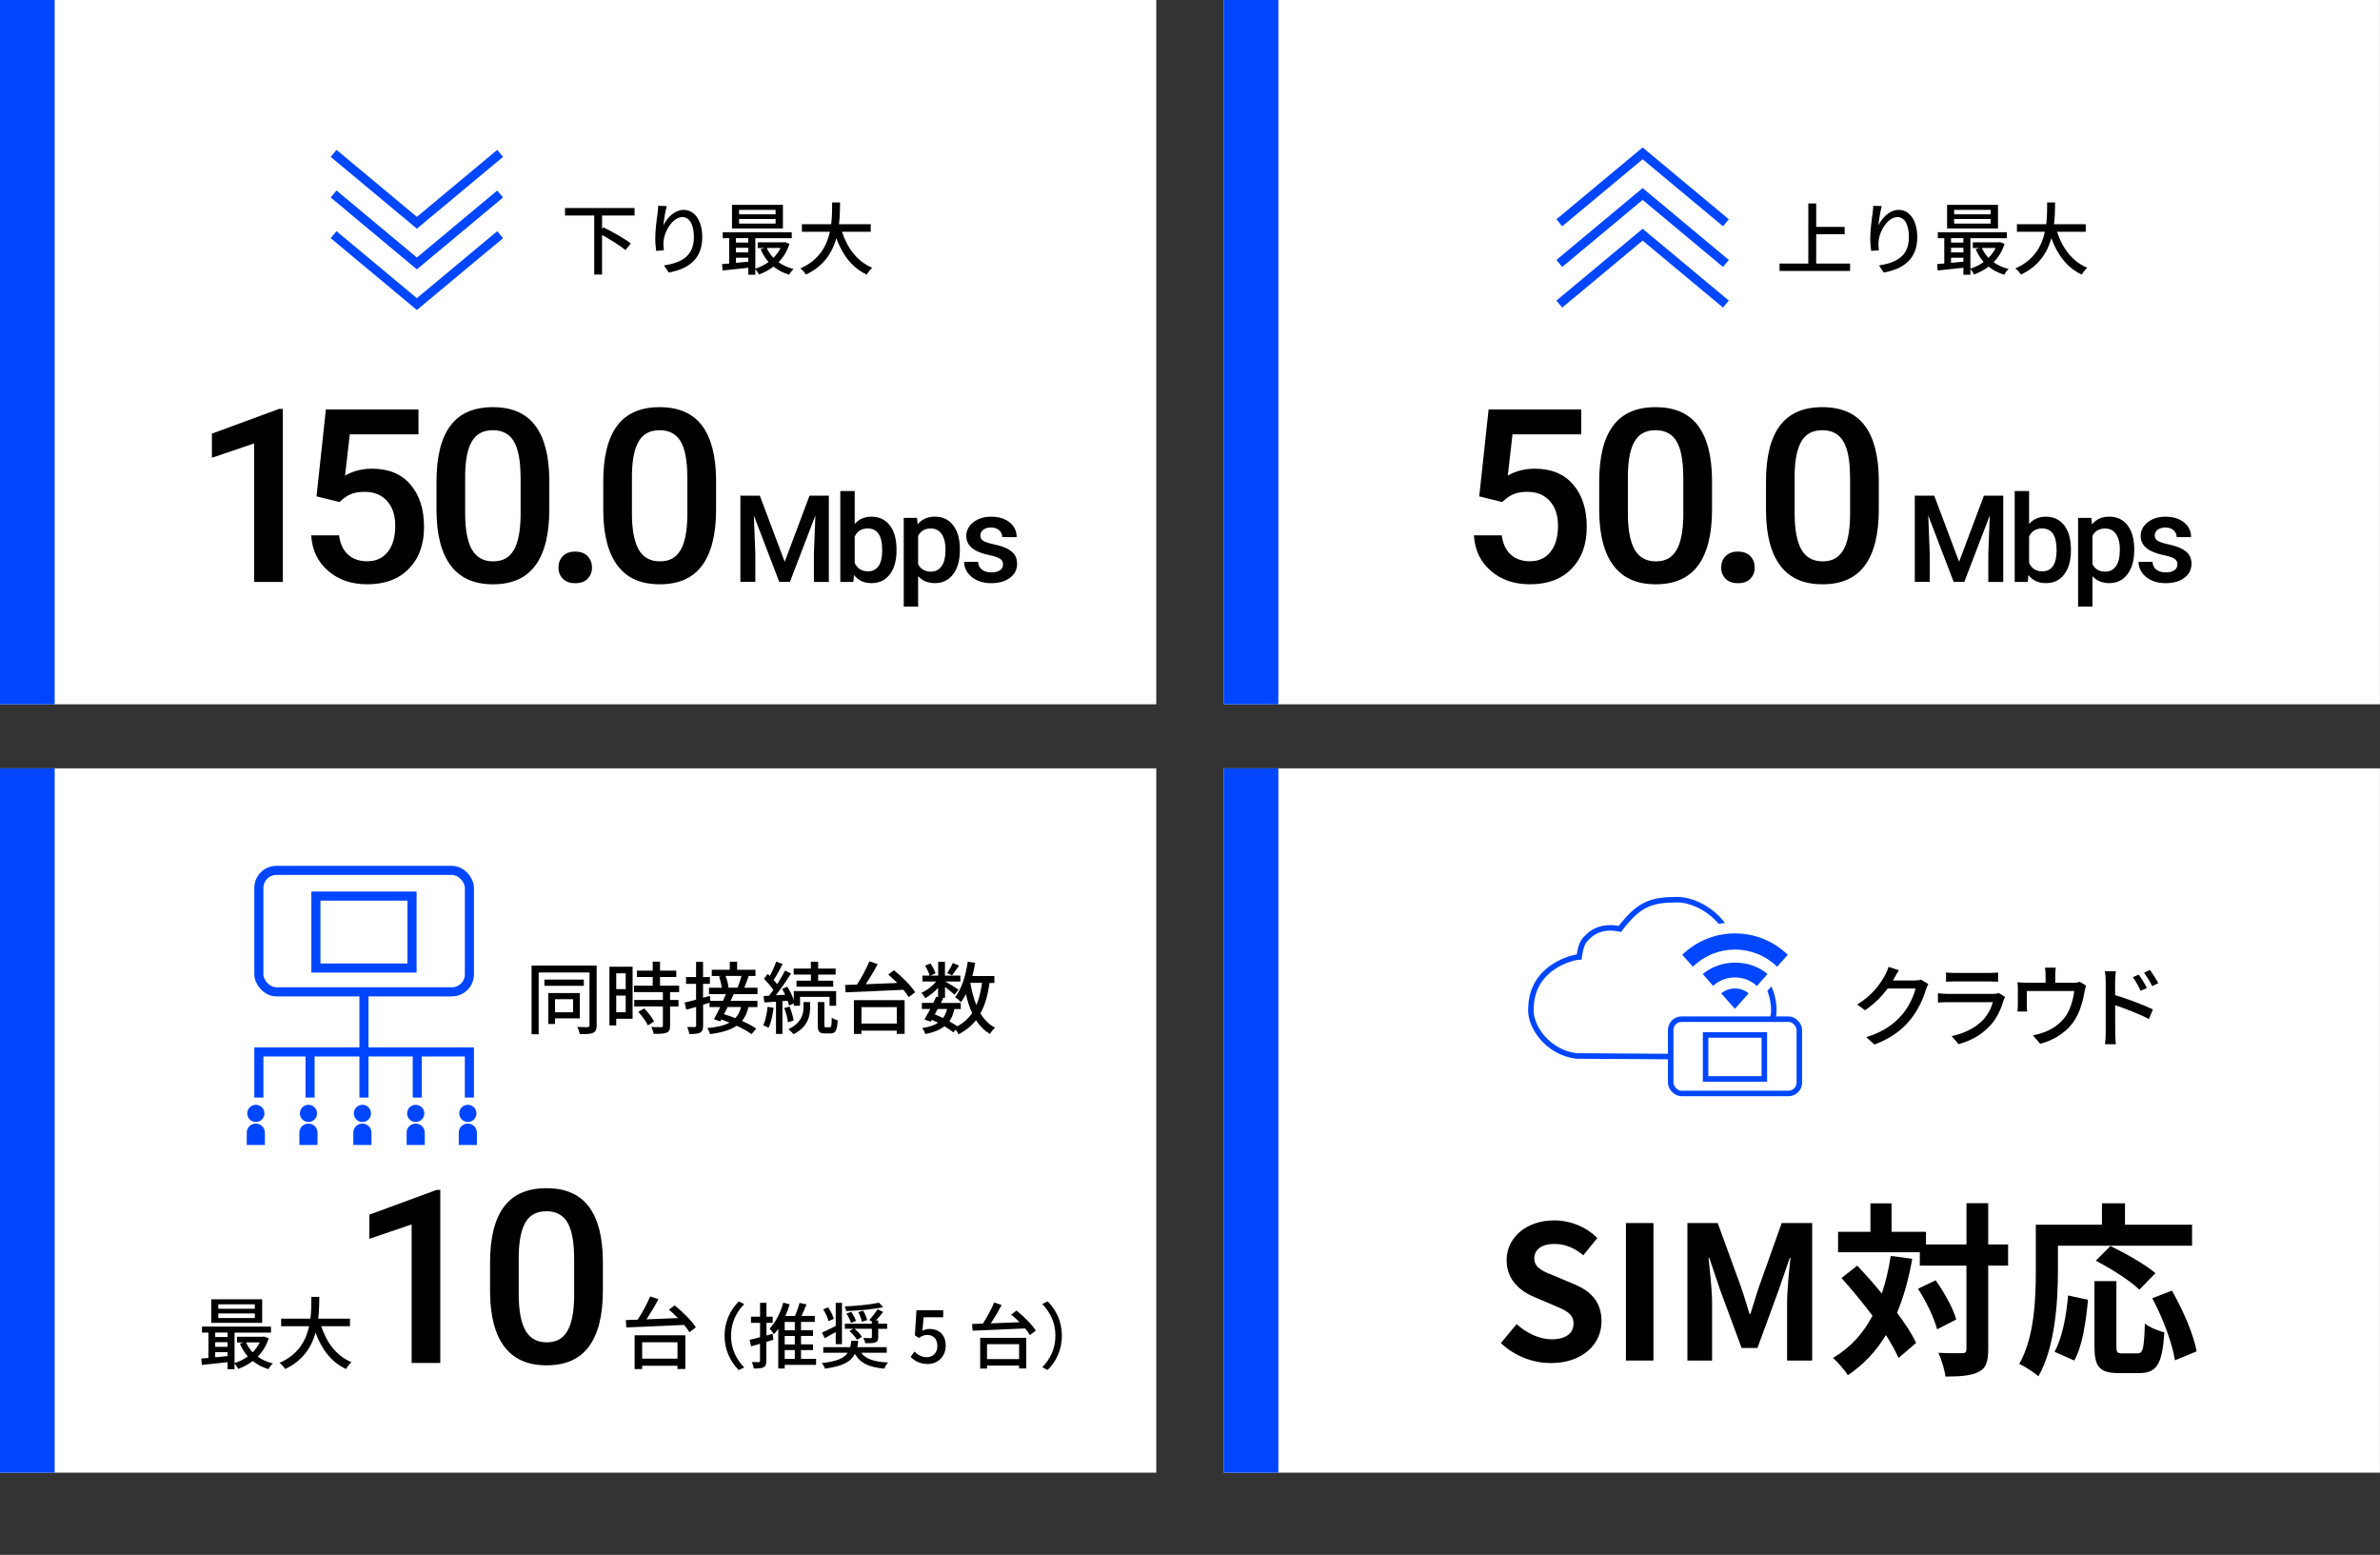 <?xml version="1.0" encoding="UTF-8"?><svg id="_レイヤー_2" xmlns="http://www.w3.org/2000/svg" viewBox="0 0 431.84 282.06"><rect x="0" y="0" width="431.84" height="282.06" fill="#333333" stroke="none"/><g id="_レイヤー_1-2"><rect x="41.02" y="-41.02" width="127.76" height="209.8" transform="translate(41.02 168.78) rotate(-90)" style="fill:#fff;"/><rect x="263.05" y="-41.02" width="127.76" height="209.8" transform="translate(263.05 390.81) rotate(-90)" style="fill:#fff;"/><rect x="41.02" y="98.35" width="127.76" height="209.8" transform="translate(-98.35 308.16) rotate(-90)" style="fill:#fff;"/><rect x="263.05" y="98.35" width="127.76" height="209.8" transform="translate(123.68 530.19) rotate(-90)" style="fill:#fff;"/><path d="m51.32,105.56h-5.2v-25.13l-7.67,2.61v-4.38l12.2-4.49h.67v31.39Z"/><path d="m57.43,90.05l1.7-15.77h16.8v4.51h-12.46l-.86,7.48c1.45-.83,3.08-1.25,4.9-1.25,2.98,0,5.3.95,6.95,2.86,1.65,1.91,2.48,4.47,2.48,7.69s-.92,5.71-2.75,7.6c-1.83,1.88-4.35,2.82-7.54,2.82-2.87,0-5.24-.81-7.12-2.44-1.88-1.62-2.9-3.77-3.06-6.44h5.05c.2,1.52.74,2.68,1.63,3.49.89.81,2.05,1.21,3.48,1.21,1.6,0,2.85-.57,3.75-1.72.89-1.14,1.34-2.71,1.34-4.68s-.49-3.41-1.48-4.52-2.35-1.67-4.08-1.67c-.95,0-1.75.13-2.41.38-.66.25-1.38.74-2.15,1.47l-4.17-1.03Z"/><path d="m99.67,92.39c0,4.5-.84,7.89-2.52,10.17-1.68,2.29-4.24,3.43-7.68,3.43s-5.93-1.11-7.64-3.34c-1.71-2.23-2.59-5.53-2.63-9.89v-5.41c0-4.5.84-7.87,2.52-10.12,1.68-2.25,4.25-3.37,7.7-3.37s5.98,1.1,7.66,3.29c1.68,2.19,2.55,5.47,2.59,9.84v5.41Zm-5.22-5.84c0-2.94-.4-5.09-1.2-6.46-.8-1.37-2.08-2.05-3.82-2.05s-2.96.65-3.76,1.95c-.8,1.3-1.22,3.32-1.27,6.07v7.09c0,2.92.41,5.1,1.22,6.53.82,1.43,2.1,2.15,3.85,2.15s2.91-.66,3.72-1.99c.8-1.32,1.22-3.4,1.27-6.22v-7.07Z"/><path d="m104.36,100.06c.97,0,1.73.28,2.26.83.53.55.79,1.24.79,2.07s-.27,1.49-.79,2.03c-.53.54-1.28.8-2.26.8s-1.67-.26-2.21-.79c-.54-.53-.82-1.21-.82-2.04s.26-1.52.79-2.07c.53-.55,1.27-.83,2.23-.83Z"/><path d="m129.93,92.39c0,4.5-.84,7.89-2.52,10.17-1.68,2.29-4.24,3.43-7.68,3.43s-5.93-1.11-7.64-3.34c-1.71-2.23-2.59-5.53-2.63-9.89v-5.41c0-4.5.84-7.87,2.52-10.12,1.68-2.25,4.25-3.37,7.7-3.37s5.98,1.1,7.66,3.29c1.68,2.19,2.55,5.47,2.59,9.84v5.41Zm-5.22-5.84c0-2.94-.4-5.09-1.2-6.46-.8-1.37-2.08-2.05-3.82-2.05s-2.96.65-3.76,1.95c-.8,1.3-1.22,3.32-1.27,6.07v7.09c0,2.92.41,5.1,1.22,6.53.82,1.43,2.1,2.15,3.85,2.15s2.91-.66,3.72-1.99c.8-1.32,1.22-3.4,1.27-6.22v-7.07Z"/><path d="m137.87,89.92l4.51,11.99,4.5-11.99h3.51v15.64h-2.71v-5.16l.27-6.9-4.62,12.05h-1.94l-4.61-12.04.27,6.88v5.16h-2.71v-15.64h3.52Z"/><path d="m162.67,99.87c0,1.8-.4,3.24-1.21,4.31-.8,1.07-1.91,1.6-3.32,1.6s-2.42-.49-3.18-1.47l-.13,1.26h-2.36v-16.5h2.61v5.99c.75-.89,1.77-1.33,3.04-1.33,1.42,0,2.53.53,3.34,1.58s1.21,2.52,1.21,4.41v.15Zm-2.61-.22c0-1.26-.22-2.21-.67-2.84-.44-.63-1.09-.95-1.93-.95-1.13,0-1.93.49-2.38,1.48v4.79c.47,1.01,1.27,1.51,2.41,1.51.82,0,1.45-.3,1.89-.91.44-.61.67-1.53.69-2.76v-.33Z"/><path d="m174.16,99.87c0,1.8-.41,3.23-1.22,4.3s-1.91,1.61-3.29,1.61c-1.27,0-2.29-.42-3.06-1.26v5.51h-2.61v-16.09h2.41l.11,1.18c.77-.93,1.81-1.4,3.13-1.4,1.42,0,2.53.53,3.33,1.58.81,1.06,1.21,2.52,1.21,4.4v.16Zm-2.6-.22c0-1.16-.23-2.08-.69-2.76-.46-.68-1.12-1.02-1.98-1.02-1.07,0-1.83.44-2.3,1.32v5.16c.47.9,1.25,1.35,2.32,1.35.83,0,1.48-.33,1.95-1,.47-.67.7-1.69.7-3.04Z"/><path d="m182,102.4c0-.46-.19-.82-.58-1.06-.38-.24-1.02-.46-1.91-.64-.89-.19-1.63-.42-2.22-.71-1.3-.63-1.96-1.54-1.96-2.74,0-1,.42-1.84,1.27-2.51.84-.67,1.92-1.01,3.22-1.01,1.39,0,2.51.34,3.37,1.03.86.69,1.28,1.58,1.28,2.68h-2.61c0-.5-.19-.92-.56-1.25-.37-.33-.87-.5-1.48-.5-.57,0-1.04.13-1.4.4-.36.26-.54.62-.54,1.06,0,.4.17.71.5.94.34.22,1.02.45,2.04.67,1.02.23,1.83.49,2.41.81.58.31,1.02.69,1.3,1.12.28.44.42.97.42,1.59,0,1.04-.43,1.89-1.3,2.54-.87.65-2,.97-3.41.97-.95,0-1.8-.17-2.55-.52s-1.33-.82-1.74-1.42-.62-1.25-.62-1.94h2.54c.04.62.27,1.09.7,1.42.43.33,1,.5,1.71.5s1.21-.13,1.57-.39c.36-.26.54-.6.54-1.03Z"/><path d="m268.4,90.05l1.7-15.77h16.8v4.51h-12.46l-.86,7.48c1.45-.83,3.08-1.25,4.9-1.25,2.98,0,5.3.95,6.95,2.86,1.65,1.91,2.48,4.47,2.48,7.69s-.92,5.71-2.75,7.6c-1.83,1.88-4.35,2.82-7.54,2.82-2.87,0-5.24-.81-7.12-2.44-1.88-1.62-2.9-3.77-3.06-6.44h5.05c.2,1.52.74,2.68,1.63,3.49.89.81,2.05,1.21,3.48,1.21,1.6,0,2.85-.57,3.75-1.72.89-1.14,1.34-2.71,1.34-4.68s-.49-3.41-1.48-4.52-2.35-1.67-4.08-1.67c-.95,0-1.75.13-2.41.38-.66.25-1.38.74-2.15,1.47l-4.17-1.03Z"/><path d="m310.64,92.39c0,4.5-.84,7.89-2.52,10.17-1.68,2.29-4.24,3.43-7.68,3.43s-5.93-1.11-7.64-3.34c-1.71-2.23-2.59-5.53-2.63-9.89v-5.41c0-4.5.84-7.87,2.52-10.12,1.68-2.25,4.25-3.37,7.7-3.37s5.98,1.1,7.66,3.29c1.68,2.19,2.55,5.47,2.59,9.84v5.41Zm-5.22-5.84c0-2.94-.4-5.09-1.2-6.46-.8-1.37-2.08-2.05-3.82-2.05s-2.96.65-3.76,1.95c-.8,1.3-1.22,3.32-1.27,6.07v7.09c0,2.92.41,5.1,1.22,6.53.82,1.43,2.1,2.15,3.85,2.15s2.91-.66,3.72-1.99c.8-1.32,1.22-3.4,1.27-6.22v-7.07Z"/><path d="m315.33,100.06c.97,0,1.73.28,2.26.83.53.55.79,1.24.79,2.07s-.27,1.49-.79,2.03c-.53.54-1.28.8-2.26.8s-1.67-.26-2.21-.79c-.54-.53-.82-1.21-.82-2.04s.26-1.52.79-2.07c.53-.55,1.27-.83,2.23-.83Z"/><path d="m340.9,92.39c0,4.5-.84,7.89-2.52,10.17-1.68,2.29-4.24,3.43-7.68,3.43s-5.93-1.11-7.64-3.34c-1.71-2.23-2.59-5.53-2.63-9.89v-5.41c0-4.5.84-7.87,2.52-10.12,1.68-2.25,4.25-3.37,7.7-3.37s5.98,1.1,7.66,3.29c1.68,2.19,2.55,5.47,2.59,9.84v5.41Zm-5.22-5.84c0-2.94-.4-5.09-1.2-6.46-.8-1.37-2.08-2.05-3.82-2.05s-2.96.65-3.76,1.95c-.8,1.3-1.22,3.32-1.27,6.07v7.09c0,2.92.41,5.1,1.22,6.53.82,1.43,2.1,2.15,3.85,2.15s2.91-.66,3.72-1.99c.8-1.32,1.22-3.4,1.27-6.22v-7.07Z"/><path d="m350.96,89.92l4.51,11.99,4.5-11.99h3.51v15.64h-2.71v-5.16l.27-6.9-4.62,12.05h-1.94l-4.61-12.04.27,6.88v5.16h-2.71v-15.64h3.52Z"/><path d="m375.76,99.87c0,1.8-.4,3.24-1.21,4.31-.8,1.07-1.91,1.6-3.32,1.6s-2.42-.49-3.18-1.47l-.13,1.26h-2.36v-16.5h2.61v5.99c.75-.89,1.77-1.33,3.04-1.33,1.42,0,2.53.53,3.34,1.58s1.21,2.52,1.21,4.41v.15Zm-2.61-.22c0-1.26-.22-2.21-.67-2.84-.44-.63-1.09-.95-1.93-.95-1.13,0-1.93.49-2.38,1.48v4.79c.47,1.01,1.27,1.51,2.41,1.51.82,0,1.45-.3,1.89-.91.44-.61.67-1.53.69-2.76v-.33Z"/><path d="m387.24,99.87c0,1.8-.41,3.23-1.22,4.3s-1.91,1.61-3.29,1.61c-1.27,0-2.29-.42-3.06-1.26v5.51h-2.61v-16.09h2.41l.11,1.18c.77-.93,1.81-1.4,3.13-1.4,1.42,0,2.53.53,3.33,1.58.81,1.06,1.21,2.52,1.21,4.4v.16Zm-2.6-.22c0-1.16-.23-2.08-.69-2.76-.46-.68-1.12-1.02-1.98-1.02-1.07,0-1.83.44-2.3,1.32v5.16c.47.9,1.25,1.35,2.32,1.35.83,0,1.48-.33,1.95-1,.47-.67.7-1.69.7-3.04Z"/><path d="m395.09,102.4c0-.46-.19-.82-.58-1.06-.38-.24-1.02-.46-1.91-.64-.89-.19-1.63-.42-2.22-.71-1.3-.63-1.96-1.54-1.96-2.74,0-1,.42-1.84,1.27-2.51.84-.67,1.92-1.01,3.22-1.01,1.39,0,2.51.34,3.37,1.03.86.69,1.28,1.58,1.28,2.68h-2.61c0-.5-.19-.92-.56-1.25-.37-.33-.87-.5-1.48-.5-.57,0-1.04.13-1.4.4-.36.26-.54.62-.54,1.06,0,.4.17.71.5.94.34.22,1.02.45,2.04.67,1.02.23,1.83.49,2.41.81.58.31,1.02.69,1.3,1.12.28.44.42.97.42,1.59,0,1.04-.43,1.89-1.3,2.54-.87.65-2,.97-3.41.97-.95,0-1.8-.17-2.55-.52s-1.33-.82-1.74-1.42-.62-1.25-.62-1.94h2.54c.04.62.27,1.09.7,1.42.43.33,1,.5,1.71.5s1.21-.13,1.57-.39c.36-.26.54-.6.54-1.03Z"/><polyline points="46.97 199.1 46.97 190.82 85.17 190.82 85.17 199.1" style="fill:none; stroke:#0046ff; stroke-miterlimit:10; stroke-width:1.65px;"/><line x1="56.26" y1="190.82" x2="56.26" y2="199.1" style="fill:none; stroke:#0046ff; stroke-miterlimit:10; stroke-width:1.65px;"/><line x1="75.71" y1="190.82" x2="75.71" y2="199.1" style="fill:none; stroke:#0046ff; stroke-miterlimit:10; stroke-width:1.65px;"/><rect x="46.97" y="157.89" width="38.2" height="22.03" rx="3.18" ry="3.18" style="fill:none; stroke:#0046ff; stroke-miterlimit:10; stroke-width:1.65px;"/><rect x="57.32" y="162.55" width="17.44" height="13.05" style="fill:none; stroke:#0046ff; stroke-miterlimit:10; stroke-width:1.65px;"/><line x1="66.04" y1="179.92" x2="66.04" y2="199.1" style="fill:none; stroke:#0046ff; stroke-miterlimit:10; stroke-width:1.65px;"/><path d="m108.26,185.98c0,.76-.17,1.16-.64,1.37-.47.21-1.22.26-2.42.24-.06-.36-.27-.96-.46-1.3.81.04,1.64.03,1.89.03.24-.01.33-.1.33-.34v-9.57h-9.22v11.2h-1.29v-12.45h11.81v10.82Zm-2.33-7.15h-7.15v-1.13h7.15v1.13Zm-5.22,5.92v1h-1.23v-5.61h5.73v4.6h-4.5Zm0-3.49v2.37h3.27v-2.37h-3.27Z"/><path d="m114.78,184.81h-2.97v1.2h-1.23v-10.65h4.2v9.45Zm-2.97-8.25v2.87h1.72v-2.87h-1.72Zm1.72,7.06v-3.02h-1.72v3.02h1.72Zm8.05-3.65v1.43h1.53v1.17h-1.53v3.52c0,.69-.16,1.04-.63,1.24-.5.2-1.23.21-2.34.21-.06-.36-.24-.87-.43-1.24.8.03,1.59.03,1.8.03.23-.02.3-.07.3-.27v-3.49h-5.2v-1.17h5.2v-1.43h-5.25v-1.17h3.4v-1.57h-2.86v-1.16h2.86v-1.63h1.33v1.63h2.95v1.16h-2.95v1.57h3.47v1.17h-1.66Zm-4.69,2.96c.69.71,1.47,1.69,1.79,2.38l-1.13.69c-.3-.69-1.04-1.7-1.73-2.45l1.07-.62Z"/><path d="m133.14,180.32c-.17.38-.37.8-.57,1.23h4.86v1.13h-1.63c-.24,1.03-.61,1.86-1.17,2.52,1.01.44,1.94.93,2.59,1.39l-.86,1c-.64-.47-1.62-1.02-2.69-1.52-1.12.77-2.67,1.23-4.83,1.52-.1-.36-.31-.83-.51-1.09,1.77-.17,3.09-.47,4.05-1-.5-.2-1.01-.39-1.5-.56l-.19.34-1.14-.39c.33-.6.73-1.39,1.13-2.21h-1.94v-.79c-.39.12-.77.24-1.16.36v3.78c0,.7-.14,1.07-.54,1.29-.42.21-1.03.26-1.97.26-.04-.34-.21-.91-.39-1.29.6.02,1.19.02,1.37.02s.26-.07.26-.27v-3.39l-1.79.51-.29-1.3c.57-.13,1.29-.31,2.07-.53v-2.86h-1.82v-1.23h1.82v-2.76h1.27v2.76h1.24v1.23h-1.24v2.52l1.23-.34.11.91h2.27c.19-.43.37-.84.53-1.23h-3.07v-1.16h2.32c-.07-.59-.26-1.4-.49-2.03l.47-.1h-1.79v-1.13h3.27v-1.46h1.33v1.46h3.33v1.13h-1.23c-.27.74-.54,1.54-.8,2.13h2.4v1.16h-4.32Zm-1.12,2.36c-.21.44-.44.89-.66,1.3.66.19,1.36.44,2.06.71.49-.53.83-1.19,1.04-2.02h-2.45Zm-.37-5.65c.27.69.49,1.54.53,2.07l-.24.06h1.9c.24-.6.53-1.47.7-2.13h-2.89Z"/><path d="m140.38,182.82c-.19,1.34-.49,2.73-.93,3.63-.21-.14-.71-.37-.97-.47.42-.86.67-2.13.8-3.35l1.1.19Zm1.59-1.19v5.93h-1.17v-5.85c-.77.04-1.49.1-2.12.13l-.13-1.16,1-.06c.24-.31.51-.67.77-1.04-.42-.64-1.1-1.42-1.7-2.02l.67-.89c.13.12.26.24.39.37.44-.8.9-1.83,1.16-2.6l1.17.43c-.5.97-1.12,2.12-1.63,2.9.24.27.46.53.63.77.54-.84,1.06-1.73,1.42-2.46l1.1.5c-.8,1.27-1.83,2.79-2.76,3.97l1.69-.1c-.16-.37-.36-.74-.54-1.07l.94-.4c.47.76.92,1.69,1.17,2.43v-1.63h7.68v2.67h-1.19v-1.62h-5.36v1.62h-1.13v-.44l-.86.4c-.06-.26-.14-.54-.26-.87l-.94.07Zm1.29.96c.34.8.64,1.86.74,2.53l-1.03.32c-.06-.69-.34-1.75-.67-2.56l.96-.29Zm2.53-.81h1.2v.99c0,1.44-.33,3.49-3,4.83-.21-.26-.62-.66-.93-.9,2.45-1.19,2.73-2.86,2.73-3.96v-.96Zm1.34-4.99h-3.12v-1.1h3.12v-1.24h1.32v1.24h3.17v1.1h-3.17v1.1h2.73v1.1h-6.66v-1.1h2.62v-1.1Zm3.45,9.55c.26,0,.31-.23.34-1.74.26.2.74.4,1.07.49-.1,1.89-.4,2.37-1.29,2.37h-1.03c-1.07,0-1.29-.36-1.29-1.54v-4.15h1.2v4.15c0,.37.03.43.27.43h.71Z"/><path d="m162.2,176c1.42,1.14,3.1,2.79,3.85,3.99l-1.17.89c-.23-.4-.56-.86-.96-1.33-3.82.19-7.85.34-10.48.46l-.1-1.34,2.16-.07c.83-1.26,1.72-2.92,2.26-4.22l1.49.51c-.63,1.2-1.42,2.53-2.16,3.65,1.79-.07,3.76-.14,5.72-.23-.54-.54-1.1-1.07-1.64-1.53l1.04-.77Zm-7.25,5.43h9.19v6.12h-1.43v-.59h-6.41v.6h-1.36v-6.13Zm1.36,1.27v2.97h6.41v-2.97h-6.41Z"/><path d="m179.56,178.29c-.33,2.22-.83,4.05-1.66,5.53.67,1.13,1.54,2.03,2.65,2.6-.3.26-.73.77-.93,1.14-1.03-.62-1.86-1.46-2.53-2.5-.82,1.04-1.86,1.89-3.17,2.56-.1-.21-.3-.56-.5-.84l-.47.49c-.4-.36-.96-.73-1.59-1.1-.83.66-1.96,1.1-3.47,1.42-.09-.36-.33-.84-.57-1.1,1.24-.19,2.19-.49,2.89-.96-.37-.19-.74-.37-1.13-.54l-.19.33-1.16-.36c.31-.53.69-1.22,1.07-1.93h-1.53v-1.1h2.07c.2-.39.37-.77.53-1.13l.34.07v-1.66c-.69.74-1.53,1.42-2.33,1.87-.16-.3-.46-.74-.7-1,.96-.38,1.99-1.19,2.67-2.04h-2.47v-1.07h1.29c-.11-.5-.47-1.24-.81-1.8l.96-.4c.4.54.77,1.29.92,1.79l-.94.42h1.43v-2.52h1.23v2.52h2.8v1.07h-2.73c.64.36,2.03,1.21,2.39,1.47l-.71.93c-.34-.33-1.1-.93-1.74-1.41v1.96h-.71l.39.08c-.13.27-.27.56-.42.86h3.6v1.1h-1.17c-.19.89-.47,1.63-.9,2.23.54.3,1.04.62,1.44.9,1.14-.62,2.02-1.42,2.7-2.4-.49-1.02-.84-2.17-1.14-3.43-.27.53-.56,1.03-.89,1.46-.2-.24-.76-.72-1.06-.93,1.19-1.49,1.92-3.89,2.29-6.41l1.34.2c-.14.81-.3,1.62-.5,2.39h3.99v1.26h-.84Zm-9.42,4.73c-.19.33-.36.67-.53.99.5.2,1.01.42,1.5.66.34-.44.57-.99.74-1.64h-1.72Zm3.88-7.86c-.46.64-.92,1.33-1.27,1.77l-.89-.4c.34-.5.79-1.29,1.02-1.84l1.14.47Zm2.04,3.13c.26,1.46.6,2.83,1.1,4.03.49-1.14.81-2.49,1.03-4.03h-2.13Z"/><path d="m79.89,247.24h-5.2v-25.13l-7.67,2.61v-4.38l12.2-4.49h.67v31.39Z"/><path d="m109.39,234.07c0,4.5-.84,7.89-2.52,10.17-1.68,2.29-4.24,3.43-7.68,3.43s-5.93-1.11-7.64-3.34c-1.71-2.23-2.59-5.52-2.63-9.89v-5.41c0-4.5.84-7.87,2.52-10.12,1.68-2.25,4.25-3.37,7.7-3.37s5.98,1.1,7.66,3.29c1.68,2.19,2.55,5.47,2.59,9.84v5.41Zm-5.22-5.84c0-2.94-.4-5.09-1.2-6.46-.8-1.37-2.08-2.05-3.82-2.05s-2.96.65-3.76,1.94c-.8,1.3-1.22,3.32-1.27,6.07v7.09c0,2.92.41,5.1,1.22,6.53.82,1.43,2.1,2.15,3.85,2.15s2.91-.66,3.72-1.99c.8-1.32,1.22-3.4,1.27-6.22v-7.07Z"/><path d="m122.41,236.79c1.42,1.14,3.1,2.79,3.85,3.99l-1.17.89c-.23-.4-.56-.86-.96-1.33-3.82.19-7.85.34-10.48.46l-.1-1.34,2.16-.07c.83-1.26,1.72-2.92,2.26-4.22l1.49.51c-.63,1.2-1.42,2.53-2.16,3.65,1.79-.07,3.76-.14,5.72-.23-.54-.54-1.1-1.07-1.64-1.53l1.04-.77Zm-7.25,5.43h9.19v6.12h-1.43v-.59h-6.41v.6h-1.36v-6.13Zm1.36,1.27v2.97h6.41v-2.97h-6.41Z"/><path d="m131.47,242.3c0-2.64,1.09-4.72,2.57-6.21l.99.47c-1.42,1.48-2.39,3.35-2.39,5.75s.97,4.26,2.39,5.75l-.99.47c-1.48-1.5-2.57-3.58-2.57-6.21Z"/><path d="m140.31,243.03c-.42.13-.85.26-1.26.39v3.43c0,.64-.13.97-.49,1.17-.38.19-.94.23-1.79.23-.04-.31-.2-.83-.35-1.17.55.01,1.08.01,1.25.01s.23-.07.23-.25v-3.08l-1.62.47-.26-1.18c.52-.12,1.17-.29,1.89-.48v-2.6h-1.65v-1.12h1.65v-2.51h1.16v2.51h1.13v1.12h-1.13v2.29l1.12-.31.14,1.08Zm7.76,4.56h-5.69v.65h-1.17v-7.18c-.25.35-.51.68-.78.97-.16-.25-.56-.79-.79-1.04,1.09-1.12,1.98-2.86,2.48-4.69l1.16.3c-.21.72-.47,1.43-.78,2.12h1.74c.33-.74.65-1.66.83-2.37l1.27.27c-.29.7-.6,1.44-.91,2.09h2.41v1.08h-2.5v1.51h2.18v1.04h-2.18v1.53h2.18v1.03h-2.18v1.59h2.73v1.09Zm-3.86-7.79h-1.83v1.51h1.83v-1.51Zm0,2.55h-1.83v1.53h1.83v-1.53Zm-1.83,4.15h1.83v-1.59h-1.83v1.59Z"/><path d="m156.26,245.38c.83,1.17,2.42,1.66,4.89,1.77-.27.27-.57.77-.7,1.12-2.77-.25-4.38-.99-5.33-2.68-.71,1.4-2.18,2.25-5.43,2.68-.09-.3-.36-.78-.57-1.01,2.77-.31,4.06-.9,4.69-1.87h-4.43v-1.01h4.88c.09-.35.16-.74.21-1.17h1.26c-.05.42-.1.81-.18,1.17h5.34v1.01h-4.62Zm-4.62-3.74c-.69.39-1.39.78-1.99,1.11l-.51-1.01c.65-.29,1.56-.73,2.5-1.21v-4.19h1.13v7.49h-1.13v-2.18Zm-1.31-1.98c-.13-.57-.55-1.48-.96-2.15l.9-.36c.43.65.87,1.51,1.03,2.08l-.96.43Zm9.92-2.54c-1.78.4-4.47.62-6.72.71-.01-.25-.16-.62-.26-.84,2.17-.1,4.76-.35,6.21-.68l.77.81Zm.01.86c-.43.53-.9,1.09-1.33,1.55h.42v.6h1.62v.92h-1.62v1.52c0,.53-.1.79-.52.95-.4.14-.98.14-1.81.14-.06-.29-.23-.66-.38-.95.6.03,1.17.03,1.33.03.18-.01.23-.05.23-.2v-1.5h-3.15c.53.43,1.09,1.03,1.34,1.47l-.9.53c-.25-.47-.82-1.13-1.37-1.6l.73-.4h-1.56v-.92h4.9v-.43l-.47-.23c.49-.52,1.14-1.35,1.51-1.96l1.01.48Zm-5.81-.01c.35.51.73,1.21.86,1.65l-.92.35c-.12-.46-.46-1.17-.81-1.69l.87-.31Zm2.16-.21c.33.53.64,1.24.73,1.7l-.96.3c-.08-.48-.35-1.2-.66-1.74l.9-.26Z"/><path d="m165.22,246.14l.72-.97c.55.55,1.23,1.03,2.24,1.03,1.08,0,1.9-.77,1.9-2.04s-.73-2-1.82-2c-.61,0-.97.18-1.53.55l-.73-.48.29-4.54h4.85v1.26h-3.55l-.22,2.46c.4-.21.79-.34,1.31-.34,1.6,0,2.91.95,2.91,3.04s-1.55,3.32-3.22,3.32c-1.51,0-2.46-.61-3.13-1.27Z"/><path d="m184.44,237.74c1.29,1.04,2.82,2.53,3.5,3.63l-1.07.81c-.21-.36-.51-.78-.87-1.21-3.47.17-7.14.31-9.53.42l-.09-1.22,1.96-.07c.75-1.14,1.56-2.65,2.05-3.83l1.35.47c-.57,1.09-1.29,2.3-1.96,3.32,1.63-.07,3.42-.13,5.2-.21-.49-.49-1-.98-1.5-1.39l.95-.7Zm-6.59,4.94h8.36v5.56h-1.3v-.53h-5.82v.55h-1.24v-5.58Zm1.24,1.16v2.7h5.82v-2.7h-5.82Z"/><path d="m192.67,242.3c0,2.64-1.09,4.72-2.57,6.21l-.99-.47c1.42-1.48,2.39-3.35,2.39-5.75s-.98-4.26-2.39-5.75l.99-.47c1.48,1.5,2.57,3.58,2.57,6.21Z"/><path d="m48.76,242.74c-.42,1.36-1.12,2.47-1.99,3.36.77.56,1.7.97,2.73,1.23-.27.23-.63.71-.79,1.03-1.09-.31-2.04-.82-2.85-1.47-.8.62-1.7,1.09-2.64,1.43-.13-.29-.42-.71-.66-.97v1.02h-1.27v-1.27c-1.69.19-3.37.37-4.67.5l-.1-1.16c.39-.03.83-.07,1.3-.11v-4.59h-1.17v-1.09h12.52v1.09h-6.61v5.52c.84-.26,1.67-.67,2.4-1.2-.59-.67-1.07-1.46-1.44-2.33l.77-.21h-1.29v-1.03h4.7l.23-.04.82.31Zm-1.19-2.77h-9.24v-4.28h9.24v4.28Zm-8.52,1.76v.8h2.24v-.8h-2.24Zm0,2.59h2.24v-.84h-2.24v.84Zm2.24,1.67v-.71h-2.24v.93l2.24-.21Zm4.95-9.39h-6.63v.81h6.63v-.81Zm0,1.66h-6.63v.83h6.63v-.83Zm-1.6,5.25c.29.66.7,1.27,1.2,1.8.53-.53.97-1.13,1.3-1.8h-2.5Z"/><path d="m58.29,240.58c.97,2.97,2.77,5.39,5.48,6.52-.33.29-.77.84-.99,1.24-2.67-1.24-4.4-3.56-5.52-6.59-.73,2.59-2.27,5.06-5.52,6.59-.21-.36-.64-.83-1.01-1.12,3.4-1.49,4.79-4.06,5.36-6.65h-5.08v-1.37h5.32c.17-1.43.16-2.8.17-3.95h1.44c-.01,1.16-.03,2.53-.2,3.95h5.76v1.37h-5.22Z"/><path d="m109.24,39.11v2.42l.24-.29c1.63.79,3.87,2.06,4.98,2.92l-.97,1.21c-.92-.77-2.7-1.89-4.25-2.75v7.19h-1.42v-10.71h-5.3v-1.36h12.62v1.36h-5.9Z"/><path d="m120.98,37.39c-.26.89-.53,2.6-.61,3.5.61-1.3,1.99-2.82,3.69-2.82,1.93,0,3.36,1.9,3.36,4.95,0,3.95-2.47,5.76-6.08,6.42l-.86-1.29c3.1-.49,5.42-1.63,5.42-5.13,0-2.2-.73-3.64-2.09-3.64-1.72,0-3.29,2.54-3.4,4.4-.06.47-.04.96.04,1.63l-1.39.1c-.07-.53-.17-1.36-.17-2.29,0-1.33.24-3.28.43-4.56.06-.47.1-.96.11-1.33l1.54.06Z"/><path d="m143.25,44.21c-.42,1.36-1.12,2.47-1.99,3.36.77.56,1.7.97,2.73,1.23-.27.23-.63.71-.79,1.03-1.09-.31-2.04-.82-2.85-1.47-.8.62-1.7,1.09-2.64,1.43-.13-.29-.42-.71-.66-.97v1.02h-1.27v-1.27c-1.69.19-3.37.37-4.67.5l-.1-1.16c.39-.03.83-.07,1.3-.11v-4.59h-1.17v-1.09h12.52v1.09h-6.61v5.52c.84-.26,1.67-.67,2.4-1.2-.59-.67-1.07-1.46-1.44-2.33l.77-.21h-1.29v-1.03h4.7l.23-.04.82.31Zm-1.19-2.77h-9.24v-4.28h9.24v4.28Zm-8.52,1.76v.8h2.24v-.8h-2.24Zm0,2.59h2.24v-.84h-2.24v.84Zm2.24,1.67v-.71h-2.24v.93l2.24-.21Zm4.95-9.39h-6.63v.81h6.63v-.81Zm0,1.66h-6.63v.83h6.63v-.83Zm-1.6,5.25c.29.66.7,1.27,1.2,1.8.53-.53.97-1.13,1.3-1.8h-2.5Z"/><path d="m152.78,42.05c.97,2.97,2.77,5.39,5.48,6.52-.33.29-.77.84-.99,1.24-2.67-1.24-4.4-3.56-5.52-6.59-.73,2.59-2.27,5.06-5.52,6.59-.21-.36-.64-.83-1.01-1.12,3.4-1.49,4.79-4.06,5.36-6.65h-5.08v-1.37h5.32c.17-1.43.16-2.8.17-3.95h1.44c-.01,1.16-.03,2.53-.2,3.95h5.76v1.37h-5.22Z"/><polyline points="90.75 42.57 75.64 55.16 60.53 42.57" style="fill:none; stroke:#0046ff; stroke-miterlimit:10; stroke-width:1.65px;"/><polyline points="90.75 35.19 75.64 47.79 60.53 35.19" style="fill:none; stroke:#0046ff; stroke-miterlimit:10; stroke-width:1.65px;"/><polyline points="90.75 27.82 75.64 40.41 60.53 27.82" style="fill:none; stroke:#0046ff; stroke-miterlimit:10; stroke-width:1.65px;"/><path d="m335.69,47.81v1.34h-12.8v-1.34h5.22v-10.9h1.43v4.25h5.16v1.33h-5.16v5.32h6.15Z"/><path d="m341.44,37.39c-.26.89-.53,2.6-.61,3.5.61-1.3,1.99-2.82,3.69-2.82,1.93,0,3.36,1.9,3.36,4.95,0,3.95-2.47,5.76-6.08,6.42l-.86-1.29c3.1-.49,5.42-1.63,5.42-5.13,0-2.2-.73-3.64-2.09-3.64-1.72,0-3.29,2.54-3.4,4.4-.06.47-.04.96.04,1.63l-1.39.1c-.07-.53-.17-1.36-.17-2.29,0-1.33.24-3.28.43-4.56.06-.47.1-.96.11-1.33l1.54.06Z"/><path d="m363.72,44.21c-.42,1.36-1.12,2.47-1.99,3.36.77.56,1.7.97,2.73,1.23-.27.23-.63.71-.79,1.03-1.09-.31-2.04-.82-2.85-1.47-.8.62-1.7,1.09-2.64,1.43-.13-.29-.42-.71-.66-.97v1.02h-1.27v-1.27c-1.69.19-3.37.37-4.67.5l-.1-1.16c.39-.03.83-.07,1.3-.11v-4.59h-1.17v-1.09h12.52v1.09h-6.61v5.52c.84-.26,1.67-.67,2.4-1.2-.59-.67-1.07-1.46-1.44-2.33l.77-.21h-1.29v-1.03h4.7l.23-.04.82.31Zm-1.19-2.77h-9.24v-4.28h9.24v4.28Zm-8.52,1.76v.8h2.24v-.8h-2.24Zm0,2.59h2.24v-.84h-2.24v.84Zm2.24,1.67v-.71h-2.24v.93l2.24-.21Zm4.95-9.39h-6.63v.81h6.63v-.81Zm0,1.66h-6.63v.83h6.63v-.83Zm-1.6,5.25c.29.66.7,1.27,1.2,1.8.53-.53.97-1.13,1.3-1.8h-2.5Z"/><path d="m373.24,42.05c.97,2.97,2.77,5.39,5.48,6.52-.33.29-.77.84-.99,1.24-2.67-1.24-4.4-3.56-5.52-6.59-.73,2.59-2.27,5.06-5.52,6.59-.21-.36-.64-.83-1.01-1.12,3.4-1.49,4.79-4.06,5.36-6.65h-5.08v-1.37h5.32c.17-1.43.16-2.8.17-3.95h1.44c-.01,1.16-.03,2.53-.2,3.95h5.76v1.37h-5.22Z"/><polyline points="282.93 40.41 298.05 27.82 313.16 40.41" style="fill:none; stroke:#0046ff; stroke-miterlimit:10; stroke-width:1.65px;"/><polyline points="282.93 47.79 298.05 35.19 313.16 47.79" style="fill:none; stroke:#0046ff; stroke-miterlimit:10; stroke-width:1.65px;"/><polyline points="282.93 55.16 298.05 42.57 313.16 55.16" style="fill:none; stroke:#0046ff; stroke-miterlimit:10; stroke-width:1.65px;"/><circle cx="46.42" cy="201.97" r="1.56" style="fill:#0046ff;"/><path d="m46.42,203.82h0c.91,0,1.64.74,1.64,1.64v2.24h-3.29v-2.24c0-.91.74-1.64,1.64-1.64Z" style="fill:#0046ff;"/><circle cx="55.97" cy="201.97" r="1.56" style="fill:#0046ff;"/><path d="m55.97,203.82h0c.91,0,1.64.74,1.64,1.64v2.24h-3.29v-2.24c0-.91.74-1.64,1.64-1.64Z" style="fill:#0046ff;"/><circle cx="65.76" cy="201.97" r="1.56" style="fill:#0046ff;"/><path d="m65.76,203.82h0c.91,0,1.64.74,1.64,1.64v2.24h-3.29v-2.24c0-.91.74-1.64,1.64-1.64Z" style="fill:#0046ff;"/><circle cx="75.43" cy="201.97" r="1.56" style="fill:#0046ff;"/><path d="m75.43,203.82h0c.91,0,1.64.74,1.64,1.64v2.24h-3.29v-2.24c0-.91.74-1.64,1.64-1.64Z" style="fill:#0046ff;"/><circle cx="84.89" cy="201.97" r="1.56" style="fill:#0046ff;"/><path d="m84.89,203.82h0c.91,0,1.64.74,1.64,1.64v2.24h-3.29v-2.24c0-.91.74-1.64,1.64-1.64Z" style="fill:#0046ff;"/><rect x="222.03" y="0" width="9.92" height="127.76" style="fill:#0046ff;"/><rect x="0" y="0" width="9.92" height="127.76" style="fill:#0046ff;"/><rect x="222.03" y="139.38" width="9.92" height="127.76" style="fill:#0046ff;"/><rect x="0" y="139.38" width="9.92" height="127.76" style="fill:#0046ff;"/><path d="m314.57,174.02c.59-5.69-5.34-10.84-10.35-10.82-4.62.03-6.85.77-10.3,5.31-.95-.2-3.17-.59-5.25.91-1.43,1.26-1.74,1.56-2.14,4.17-1.01.03-8.51,1.67-8.74,9.15-.36,3.5,3.19,8.25,8.27,8.81l27.76.18c3.09,0,8.03-4.74,8.03-8.33,0-6.65-5.44-8.96-7.28-9.37Z" style="fill:none; stroke:#0046ff; stroke-miterlimit:10;"/><path d="m307.15,176.37c-.27,0-.53-.13-.71-.33l-1.93-2.17c-.36-.4-.33-1.01.05-1.38,2.77-2.69,6.42-4.17,10.26-4.17s7.49,1.48,10.26,4.17c.38.37.41.98.05,1.38l-1.93,2.17c-.18.2-.44.33-.71.33-.01,0-.02,0-.04,0-.26,0-.51-.1-.7-.28-1.87-1.83-4.34-2.83-6.94-2.83s-5.07,1.01-6.94,2.83c-.19.18-.44.28-.7.28-.01,0-.02,0-.04,0Z" style="fill:#0046ff;"/><path d="m314.82,169.32c3.45,0,6.89,1.29,9.56,3.88l-1.93,2.17c-2.13-2.08-4.88-3.12-7.64-3.12s-5.51,1.04-7.64,3.12l-1.93-2.17c2.67-2.59,6.12-3.88,9.57-3.88m0-2c-4.1,0-8,1.58-10.96,4.45-.77.75-.82,1.96-.1,2.77l1.93,2.17c.36.41.88.65,1.42.67.02,0,.05,0,.07,0,.52,0,1.02-.2,1.4-.57,1.68-1.64,3.9-2.55,6.24-2.55s4.55.91,6.24,2.55c.37.37.88.57,1.4.57.02,0,.05,0,.07,0,.55-.02,1.06-.26,1.42-.67l1.93-2.17c.71-.8.66-2.02-.1-2.76-2.96-2.87-6.85-4.45-10.95-4.45h0Z" style="fill:#fff;"/><path d="m310.96,179.99c-.28,0-.55-.13-.73-.34l-2.01-2.28c-.18-.2-.27-.47-.25-.73.02-.27.15-.52.35-.69,1.76-1.5,4.08-2.32,6.53-2.32s4.77.82,6.53,2.32c.32.27.44.71.29,1.11-.07.19-.19.34-.34.46l-1.88,2.14c-.19.21-.45.33-.73.34h-.02c-.28,0-.54-.11-.73-.32-.76-.81-1.9-1.27-3.14-1.27-.93,0-1.84.28-2.56.78-.21.15-.4.31-.57.49-.19.2-.45.32-.73.32h-.02Z" style="fill:#0046ff;"/><path d="m314.85,174.62c2.12,0,4.25.69,5.88,2.08h-.03l-2.01,2.28c-.98-1.05-2.42-1.59-3.86-1.59-1.1,0-2.21.32-3.14.97-.26.19-.51.4-.72.62l-2.01-2.28c1.63-1.39,3.76-2.08,5.88-2.08m0-2c-2.69,0-5.24.91-7.18,2.56-.41.35-.66.84-.7,1.38s.14,1.06.49,1.47l2.01,2.28c.37.42.91.67,1.47.68.01,0,.02,0,.03,0,.55,0,1.08-.23,1.46-.63.12-.13.26-.25.41-.36.55-.39,1.26-.6,1.99-.6.96,0,1.83.35,2.41.96.38.4.91.63,1.46.63.01,0,.02,0,.03,0,.56,0,1.1-.26,1.47-.68l1.9-2.16c.22-.21.39-.46.5-.76.29-.79.07-1.67-.57-2.21-1.94-1.65-4.49-2.56-7.18-2.56h0Z" style="fill:#fff;"/><path d="m314.79,184c-.29,0-.56-.12-.75-.34l-2.48-2.8c-.18-.2-.27-.46-.25-.73s.14-.51.34-.69c.85-.73,1.96-1.13,3.14-1.13s2.29.4,3.14,1.13c.2.17.33.42.34.69.02.27-.07.53-.25.73l-2.49,2.8c-.19.21-.46.34-.75.34h0Z" style="fill:#0046ff;"/><path d="m314.8,179.31c.9,0,1.8.3,2.48.89l-2.49,2.8-2.48-2.8c.69-.59,1.58-.89,2.48-.89m0-2c-1.42,0-2.76.49-3.79,1.38-.4.35-.65.85-.69,1.38s.14,1.06.5,1.46l2.48,2.8c.38.43.92.67,1.5.67h0c.57,0,1.12-.24,1.5-.67l2.49-2.8c.35-.4.54-.93.5-1.46-.04-.53-.28-1.03-.69-1.38-1.03-.89-2.37-1.38-3.79-1.38h0Z" style="fill:#fff;"/><rect x="303.14" y="184.88" width="23.34" height="13.47" rx="1.96" ry="1.96" style="fill:#fff; stroke:#0046ff; stroke-miterlimit:10;"/><rect x="309.47" y="187.74" width="10.66" height="7.98" style="fill:#fff; stroke:#0046ff; stroke-miterlimit:10;"/><path d="m349.9,178.51c-.16.26-.34.66-.45.99-.44,1.55-1.39,3.72-2.85,5.5-1.49,1.83-3.45,3.32-6.48,4.48l-1.51-1.34c3.12-.94,5.05-2.38,6.49-4.05,1.2-1.38,2.17-3.42,2.46-4.78h-5.05c-1.04,1.39-2.41,2.82-4.11,3.95l-1.42-1.05c2.82-1.68,4.32-3.93,5.08-5.36.19-.32.47-.99.6-1.46l1.88.62c-.32.49-.66,1.12-.84,1.44-.07.13-.15.28-.23.41h3.88c.45,0,.91-.05,1.21-.16l1.33.81Z"/><path d="m363.8,180.86c-.08.18-.21.42-.24.55-.47,1.59-1.18,3.22-2.38,4.55-1.67,1.85-3.72,2.87-5.8,3.45l-1.26-1.46c2.35-.49,4.34-1.54,5.67-2.91.92-.96,1.5-2.17,1.8-3.24h-8.24c-.39,0-1.1.02-1.72.06v-1.68c.63.06,1.25.11,1.72.11h8.29c.44,0,.83-.06,1.04-.15l1.13.71Zm-10.7-4.45c.44.05,1.02.08,1.54.08h6.31c.52,0,1.18-.03,1.59-.08v1.67c-.41-.03-1.05-.05-1.6-.05h-6.3c-.5,0-1.08.02-1.54.05v-1.67Z"/><path d="m378.51,178.8c-.11.28-.23.79-.28,1.1-.24,1.41-.7,3.24-1.55,4.74-1.25,2.25-3.58,3.92-6.49,4.71l-1.33-1.54c.62-.1,1.36-.31,1.94-.53,1.49-.5,3.11-1.6,4.08-3.04.84-1.3,1.31-3.06,1.49-4.47h-8.61v2.65c0,.32.02.79.06,1.07h-1.76c.03-.34.07-.81.07-1.17v-2.83c0-.36-.02-.94-.07-1.31.5.05.97.08,1.57.08h3.53v-1.39c0-.39-.02-.76-.11-1.34h1.96c-.06.58-.1.96-.1,1.34v1.39h3.27c.65,0,.97-.08,1.21-.16l1.12.7Z"/><path d="m383.78,180.52c2.14.63,5.25,1.8,6.85,2.59l-.71,1.75c-1.72-.91-4.36-1.93-6.14-2.51l.02,5c0,.5.05,1.47.11,2.07h-1.97c.08-.57.13-1.46.13-2.07v-9.36c0-.52-.05-1.28-.15-1.81h1.99c-.05.53-.13,1.23-.13,1.81v2.53Zm4.63-.78c-.42-.92-.87-1.7-1.42-2.48l1.08-.47c.44.63,1.12,1.68,1.47,2.44l-1.13.5Zm2.1-.86c-.47-.92-.92-1.67-1.49-2.43l1.08-.5c.44.6,1.13,1.65,1.51,2.4l-1.1.53Z"/><path d="m272.33,243.63l2.86-3.44c1.79,1.65,4.15,2.76,6.34,2.76,2.6,0,3.98-1.11,3.98-2.86,0-1.85-1.52-2.43-3.74-3.37l-3.34-1.42c-2.53-1.04-5.06-3.07-5.06-6.71,0-4.08,3.57-7.21,8.63-7.21,2.9,0,5.8,1.15,7.82,3.2l-2.53,3.13c-1.58-1.31-3.24-2.06-5.29-2.06-2.19,0-3.61.98-3.61,2.63,0,1.79,1.79,2.43,3.91,3.27l3.27,1.38c3.03,1.25,5.02,3.17,5.02,6.78,0,4.08-3.4,7.55-9.17,7.55-3.34,0-6.67-1.31-9.1-3.64Z"/><path d="m295.02,221.86h4.99v24.94h-4.99v-24.94Z"/><path d="m306.14,221.86h5.53l4.25,11.66c.54,1.55,1.01,3.2,1.52,4.82h.17c.54-1.62.98-3.27,1.52-4.82l4.15-11.66h5.53v24.94h-4.55v-10.42c0-2.36.37-5.83.61-8.19h-.13l-2.02,5.86-3.84,10.48h-2.87l-3.88-10.48-1.99-5.86h-.13c.24,2.36.64,5.83.64,8.19v10.42h-4.48v-24.94Z"/><path d="m346.97,228.33c-.64,3.64-1.55,6.91-2.76,9.81,1.48,1.96,2.7,3.84,3.47,5.46l-3.2,2.73c-.54-1.21-1.31-2.63-2.29-4.15-1.79,2.96-4.08,5.39-6.91,7.28-.47-.81-1.85-2.39-2.7-3.13,3.13-1.82,5.46-4.42,7.18-7.65-1.79-2.39-3.78-4.79-5.63-6.84l2.86-2.26c1.45,1.55,3,3.27,4.45,5.06.71-2.09,1.25-4.35,1.62-6.81l3.91.51Zm17.39,1.25h-3.61v15.17c0,2.26-.4,3.44-1.69,4.08-1.28.71-3.27.88-6.07.88-.13-1.18-.71-3.1-1.28-4.31,1.89.1,3.71.07,4.28.07.61,0,.81-.17.81-.71v-15.17h-8.46v-2.43h-14.83v-3.71h5.87v-5.16h3.84v5.16h6.24v2.29h7.35v-7.48h3.94v7.48h3.61v3.84Zm-13.15,2.66c1.58,2.22,3.2,5.12,3.74,7.11l-3.47,1.79c-.51-1.99-1.96-5.06-3.47-7.35l3.2-1.55Z"/><path d="m373.4,230.65c0,5.43-.51,13.75-3.54,19.01-.74-.67-2.53-1.82-3.47-2.26,2.76-4.82,3-11.9,3-16.75v-8.49h12v-3.88h4.18v3.88h12.17v3.81h-24.34v4.68Zm-.61,14.56c1.42-2.56,2.12-6.47,2.46-10.21l3.61.78c-.37,3.88-.98,8.32-2.49,11.02l-3.57-1.58Zm15.03.3c1.01,0,1.21-.78,1.35-5.43.84.71,2.49,1.35,3.54,1.62-.37,5.76-1.38,7.38-4.52,7.38h-3.74c-3.57,0-4.42-1.18-4.42-4.92v-11.76h3.98v11.73c0,1.21.13,1.38,1.08,1.38h2.73Zm.37-11.56c-1.62-1.58-5.16-3.84-7.92-5.26l2.66-2.66c2.7,1.31,6.34,3.34,8.16,4.92l-2.9,3Zm5.9.17c1.99,3.51,3.94,7.96,4.48,11.02l-3.94,1.62c-.44-3-2.19-7.69-4.11-11.26l3.57-1.38Z"/></g></svg>
